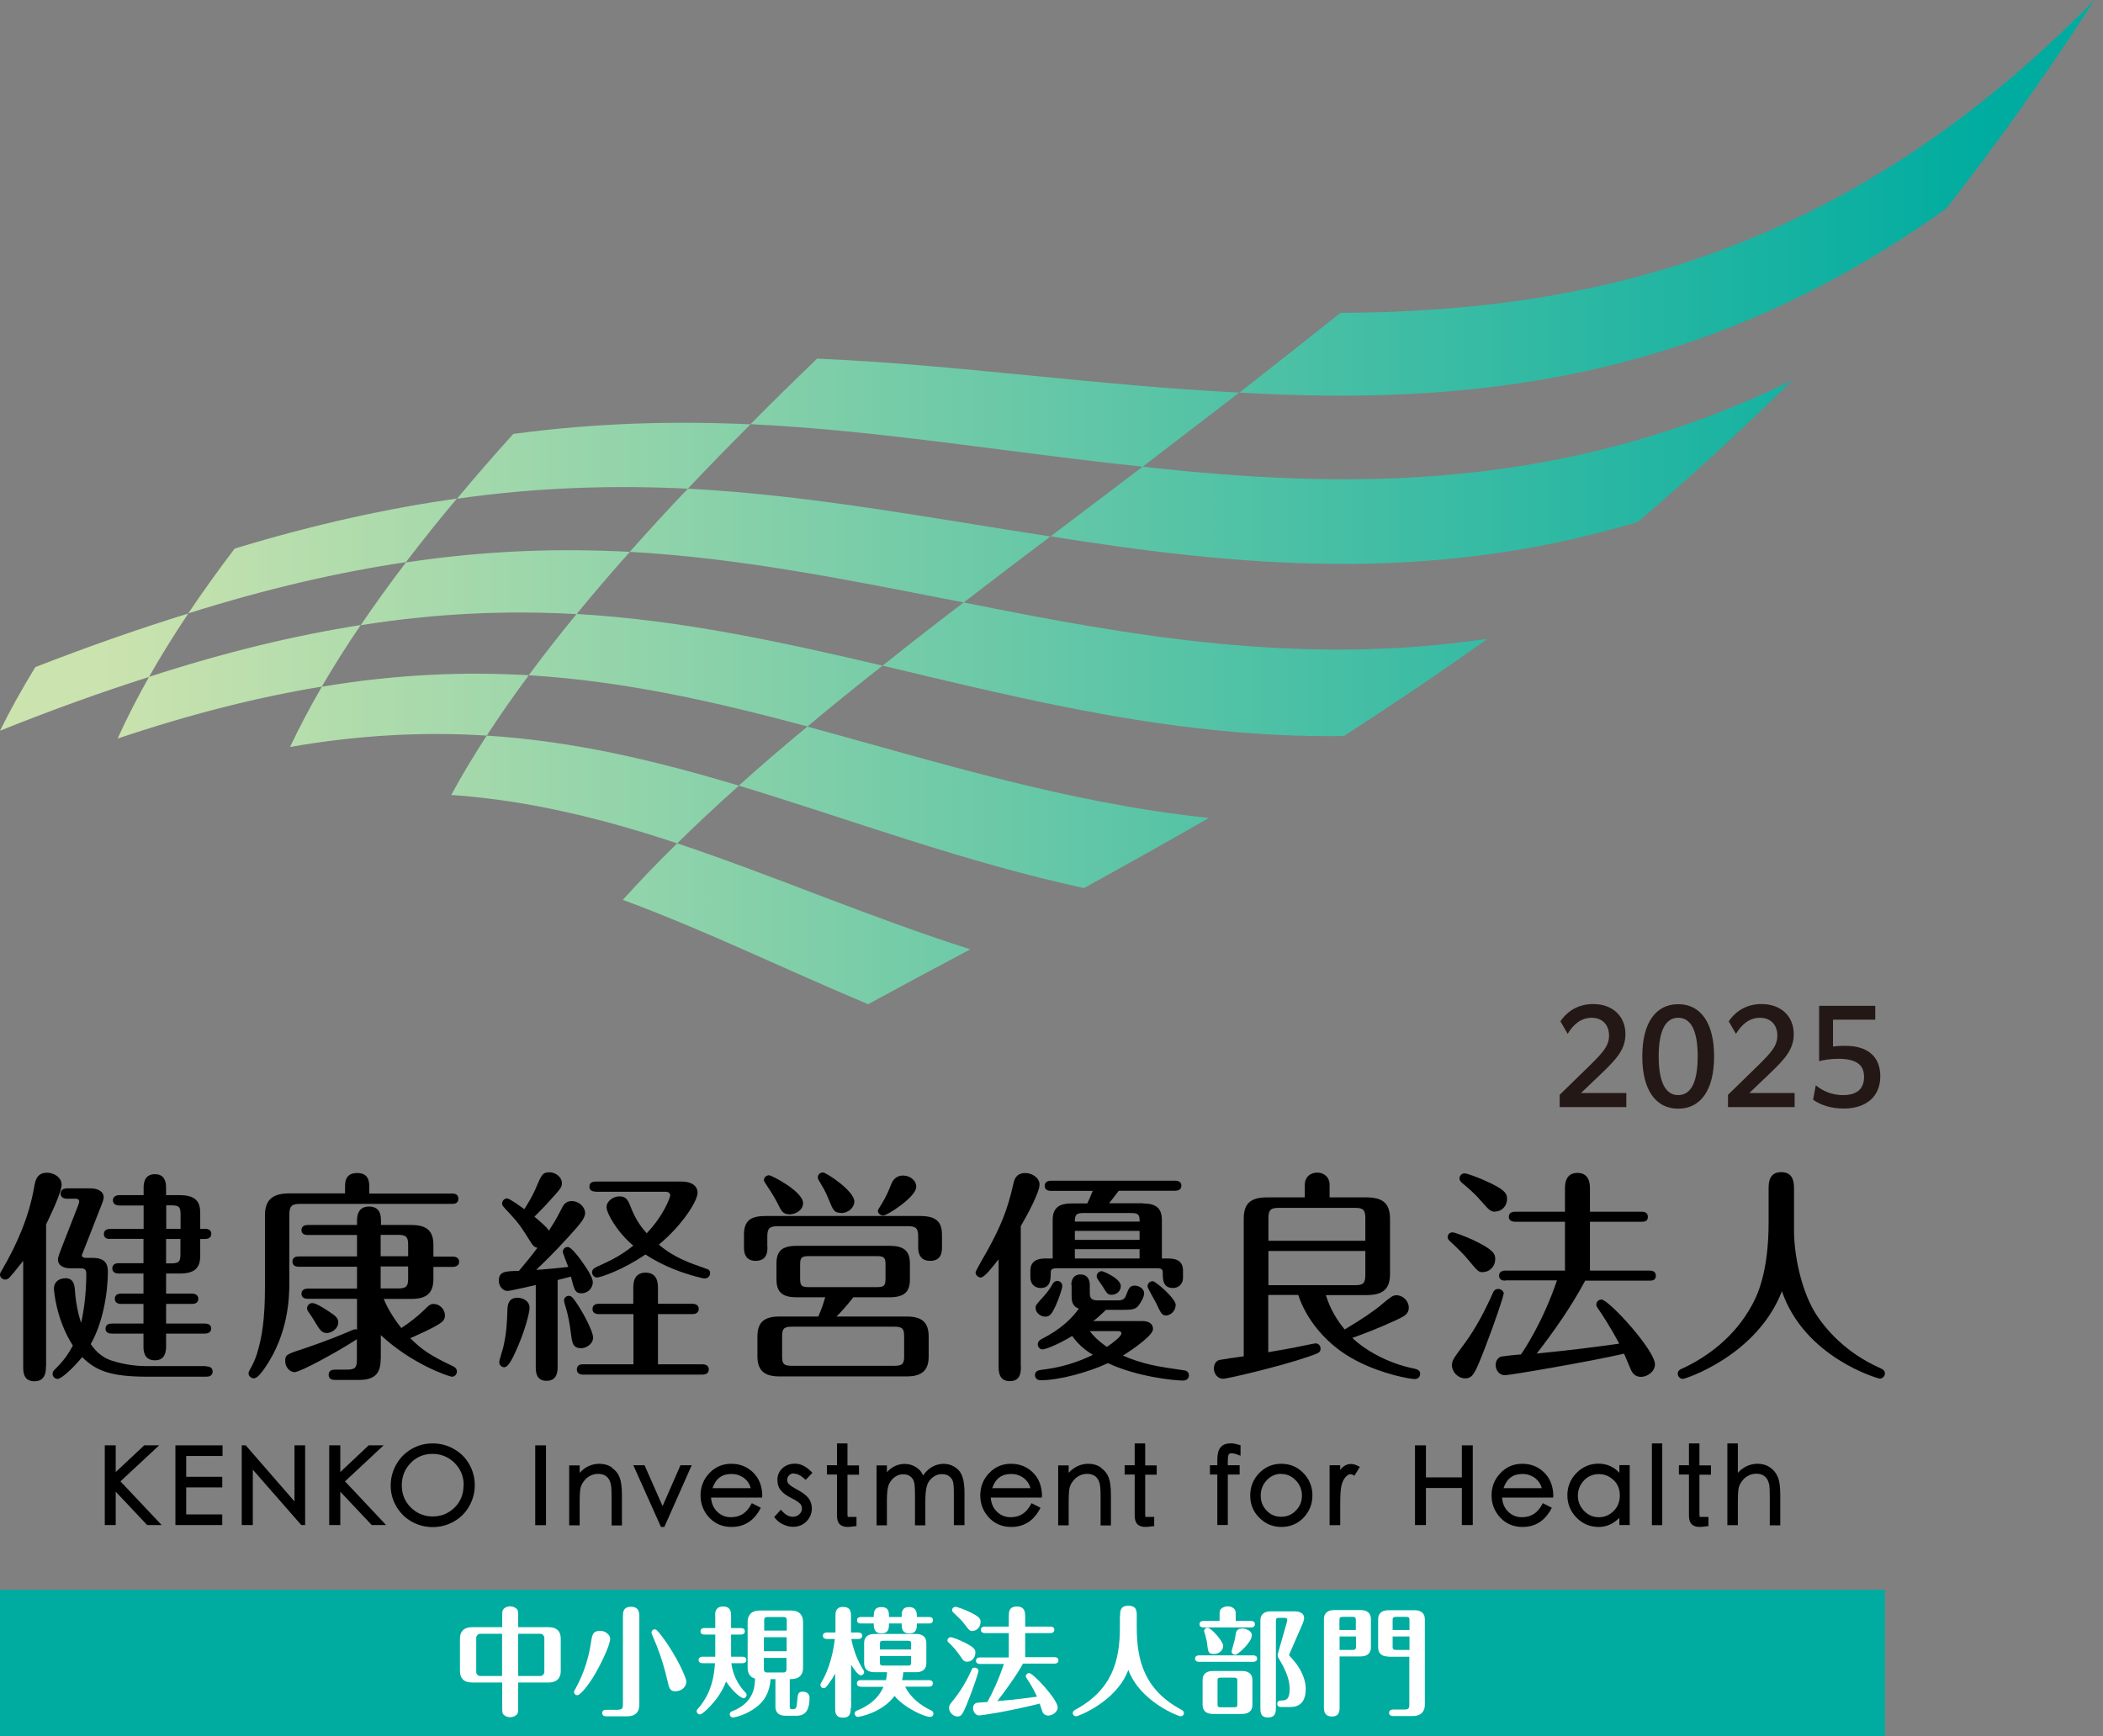 <svg width="241" height="199" viewBox="0 0 241 199" fill="none" xmlns="http://www.w3.org/2000/svg">
<rect x="0" y="0" width="241" height="199" fill="#808080" stroke="none"/>
<path d="M222.982 23.936C195.041 43.948 167.947 46.485 142.039 44.997C145.798 42.053 149.659 39.008 153.622 35.862C181.935 35.71 211.281 29.349 240.017 0C234.395 8.729 228.705 16.662 222.999 23.936H222.982ZM142.039 44.997C125.359 44.168 109.662 41.783 93.643 41.106C91.018 43.626 88.461 46.13 86.006 48.617C101.026 49.344 115.589 51.881 130.948 53.488C134.537 50.731 138.229 47.906 142.039 44.98V44.997ZM86.006 48.633C77.336 48.245 68.395 48.447 58.827 49.733C56.575 52.22 54.425 54.69 52.376 57.159C61.757 55.823 70.444 55.603 78.826 56.009C81.129 53.573 83.516 51.12 86.006 48.633ZM205.354 43.609C179.107 56.381 154.451 56.11 130.948 53.488C127.324 56.229 123.802 58.885 120.398 61.473C141.565 64.839 163.68 67.072 187.709 59.815C193.483 54.892 199.359 49.513 205.371 43.609H205.354ZM52.376 57.142C44.535 58.242 36.119 60.069 26.891 62.877C24.994 65.38 23.216 67.85 21.573 70.303C30.633 67.444 38.863 65.567 46.517 64.433C48.362 62.014 50.31 59.578 52.376 57.125V57.142ZM21.573 70.32C16.087 72.011 10.262 74.041 4.047 76.46C2.54 78.93 1.185 81.349 0 83.751C6.045 81.332 11.718 79.285 17.069 77.594C18.424 75.209 19.931 72.773 21.573 70.32ZM120.398 61.49C106.343 59.341 92.881 56.736 78.826 56.009C76.506 58.445 74.288 60.864 72.171 63.249C85.227 63.976 97.639 66.564 110.441 69.051C113.641 66.581 116.96 64.061 120.398 61.473V61.49ZM72.171 63.249C64.094 62.826 55.661 63.08 46.517 64.467C44.671 66.886 42.944 69.288 41.335 71.656C50.191 70.252 58.336 69.948 66.075 70.388C68.005 68.019 70.037 65.651 72.171 63.266V63.249ZM170.471 73.213C148.965 76.41 129.339 72.84 110.441 69.051C107.207 71.504 104.108 73.923 101.144 76.291C117.892 80.266 135.113 84.631 154.011 84.36C159.311 80.943 164.798 77.255 170.471 73.213ZM41.335 71.639C33.918 72.806 25.908 74.701 17.086 77.577C15.731 79.962 14.529 82.33 13.479 84.648C21.997 81.789 29.735 79.861 36.881 78.693C38.236 76.359 39.726 74.008 41.335 71.639ZM101.144 76.291C89.545 73.585 78.149 71.064 66.075 70.371C64.144 72.722 62.316 75.073 60.588 77.391C71.697 78.067 82.077 80.469 92.542 83.261C95.285 80.96 98.147 78.642 101.144 76.291ZM60.588 77.391C53.205 76.968 45.416 77.272 36.881 78.71C35.527 81.045 34.307 83.345 33.241 85.612C41.386 84.191 48.803 83.87 55.779 84.309C57.269 82.026 58.861 79.725 60.588 77.408V77.391ZM138.534 93.749C122.193 92.023 107.241 87.27 92.525 83.278C89.765 85.561 87.14 87.811 84.668 90.044C97.47 93.918 110.322 98.773 124.225 101.784C128.763 99.28 133.538 96.624 138.534 93.749ZM111.186 108.804C99.519 105.082 88.597 100.329 77.607 96.658C75.371 98.84 73.306 100.989 71.375 103.137C80.706 106.571 89.85 111.054 99.485 115.097C103.143 113.1 107.054 111.003 111.203 108.804H111.186ZM84.668 90.044C75.304 87.236 65.906 84.952 55.779 84.309C54.289 86.593 52.934 88.86 51.715 91.11C60.842 91.752 69.292 93.901 77.607 96.658C79.825 94.476 82.179 92.277 84.685 90.044H84.668Z" fill="url(#paint0_linear_2400_11125)"/>
<path d="M5.266 156.587C5.266 157.095 5.266 158.312 3.946 158.312C2.625 158.312 2.659 157.128 2.659 156.587V144.509C1.812 145.592 1.236 146.268 1.084 146.421C0.931 146.573 0.796 146.657 0.593 146.657C0.288 146.657 0 146.404 0 146.099C0 145.913 0.051 145.862 0.288 145.456C1.998 142.513 3.336 139.383 3.912 136.068C4.047 135.324 4.2 134.41 5.402 134.41C6.147 134.41 7.061 134.918 7.061 135.78C7.061 136.711 5.537 139.806 5.283 140.331V156.621L5.266 156.587ZM23.639 156.604C23.893 156.604 24.367 156.672 24.367 157.196C24.367 157.737 23.876 157.788 23.639 157.788H16.917C12.751 157.788 11.024 157.145 9.415 155.538C8.382 156.824 7.011 158.042 6.621 158.042C6.265 158.042 6.028 157.754 6.028 157.484C6.028 157.23 6.079 157.145 6.435 156.807C7.552 155.724 8.111 154.659 8.348 154.219C6.367 151.123 6.181 147.774 6.181 147.689C6.181 146.911 6.773 146.505 7.519 146.505C8.365 146.505 8.518 147.182 8.568 147.689C8.653 148.789 8.772 150.007 9.297 151.631C9.703 149.804 9.889 147.858 9.889 145.981C9.889 145.422 9.584 145.372 9.28 145.372H8.162C6.638 145.372 6.638 144.492 6.638 144.34C6.638 144.137 6.841 143.562 7.044 143.054L8.958 138.149C8.958 138.149 9.076 137.81 9.076 137.726C9.076 137.387 8.738 137.387 8.619 137.387H7.671C7.434 137.387 6.943 137.32 6.943 136.795C6.943 136.271 7.468 136.203 7.671 136.203H10.363C11.21 136.203 11.887 136.558 11.887 137.235C11.887 137.489 11.701 137.912 11.549 138.318L9.567 143.376C9.5 143.612 9.381 143.765 9.381 143.866C9.381 144.171 9.771 144.171 9.872 144.171H10.6C12.124 144.171 12.361 144.949 12.361 145.744C12.361 148.383 11.718 151.749 10.397 154.05C11.024 154.98 11.82 155.623 12.751 155.927C14.258 156.435 15.799 156.57 16.578 156.57H23.622L23.639 156.604ZM12.633 142.005C12.379 142.005 11.904 141.955 11.904 141.447C11.904 140.906 12.395 140.855 12.633 140.855H16.459V138.166H13.665C13.428 138.166 12.937 138.081 12.937 137.573C12.937 137.066 13.428 136.981 13.665 136.981H16.459V136.136C16.459 135.797 16.459 134.579 17.746 134.579C18.83 134.579 19.033 135.374 19.033 136.136V136.981H20.591C22.505 136.981 22.945 137.81 22.945 139.011V140.838H23.487C23.724 140.838 24.215 140.889 24.215 141.413C24.215 141.938 23.724 142.005 23.487 142.005H22.945V143.934C22.945 145.321 22.319 145.964 20.591 145.964H19.033V148.264H21.997C22.234 148.264 22.725 148.349 22.725 148.856C22.725 149.398 22.234 149.448 21.997 149.448H19.033V151.698H23.47C23.707 151.698 24.198 151.749 24.198 152.257C24.198 152.798 23.69 152.849 23.47 152.849H19.033V154.337C19.033 154.98 18.881 155.91 17.763 155.91C16.493 155.91 16.442 154.828 16.442 154.337V152.849H12.819C12.565 152.849 12.091 152.798 12.091 152.29C12.091 151.749 12.582 151.698 12.819 151.698H16.442V149.448H13.886C13.649 149.448 13.157 149.381 13.157 148.856C13.157 148.315 13.665 148.264 13.886 148.264H16.442V145.964H13.598C13.361 145.964 12.87 145.896 12.87 145.372C12.87 144.83 13.377 144.78 13.598 144.78H16.442V141.989H12.616L12.633 142.005ZM20.693 140.838V139.231C20.693 138.385 20.574 138.149 19.643 138.149H19.05V140.838H20.71H20.693ZM19.033 142.005V144.797H19.626C20.557 144.797 20.676 144.56 20.676 143.714V142.005H19.016H19.033Z" fill="black"/>
<path d="M39.542 136.797V136.103C39.542 135.511 39.542 134.445 40.931 134.445C42.319 134.445 42.319 135.528 42.319 136.103V136.797H51.802C52.005 136.797 52.53 136.814 52.53 137.389C52.53 137.964 52.039 137.981 51.802 137.981H34.445C33.412 137.981 33.158 138.218 33.158 139.266V147.014C33.158 148.722 33.056 152.867 30.347 156.791C30.008 157.265 29.517 157.975 29.077 157.975C28.772 157.975 28.484 157.722 28.484 157.4C28.484 157.282 28.535 157.147 28.62 157.011C29.009 156.318 29.212 155.895 29.466 155.1C30.025 153.273 30.364 151.158 30.364 147.555V139.3C30.364 137.592 31.16 136.78 33.124 136.78H39.525L39.542 136.797ZM43.623 155.759C43.623 157.282 43.081 158.162 41.117 158.162H38.458C38.255 158.162 37.662 158.162 37.662 157.57C37.662 156.977 38.221 156.977 38.458 156.977H39.779C40.71 156.977 40.897 156.724 40.897 155.861V153.493C38.526 155.032 34.394 157.265 33.768 157.265C33.141 157.265 32.684 156.622 32.684 155.996C32.684 155.32 32.819 155.218 34.496 154.677C35.766 154.254 37.747 153.56 39.796 152.698C39.982 152.613 40.575 152.342 40.71 152.342C40.778 152.342 40.846 152.376 40.914 152.393V148.858H35.275C35.038 148.858 34.547 148.807 34.547 148.283C34.547 147.758 35.055 147.691 35.275 147.691H40.914V145.187H34.242C33.988 145.187 33.514 145.119 33.514 144.595C33.514 144.054 34.005 144.003 34.242 144.003H40.914V141.55H35.275C35.038 141.55 34.547 141.499 34.547 140.992C34.547 140.45 35.038 140.4 35.275 140.4H40.914V139.943C40.914 139.571 40.914 138.285 42.285 138.285C43.657 138.285 43.657 139.452 43.657 139.943V140.4H47.111C48.94 140.4 49.668 141.093 49.668 142.7V144.02H51.887C52.141 144.02 52.615 144.104 52.615 144.612C52.615 145.119 52.124 145.204 51.887 145.204H49.668V146.574C49.668 148.35 48.737 148.875 47.111 148.875H43.979C44.419 150.042 45.367 151.446 45.994 152.207C47.027 151.53 47.823 150.888 48.517 150.228C49.211 149.534 49.347 149.45 49.702 149.45C50.346 149.45 50.989 150.025 50.989 150.769C50.989 151.158 50.803 151.412 50.515 151.615C49.736 152.19 47.552 153.138 47.01 153.374C48.449 154.795 49.431 155.404 51.87 156.571C52.056 156.656 52.361 156.808 52.361 157.197C52.361 157.553 52.073 157.789 51.802 157.789C51.463 157.789 47.145 156.318 43.64 153.019V155.81L43.623 155.759ZM37.324 150.076C38.458 150.803 38.763 151.023 38.763 151.564C38.763 152.292 37.984 152.782 37.476 152.782C36.833 152.782 36.629 152.41 35.884 151.158C35.8 151.006 35.393 150.431 35.258 150.228C35.207 150.126 35.19 150.025 35.19 149.94C35.19 149.653 35.444 149.348 35.783 149.348C36.138 149.348 36.917 149.805 37.324 150.076ZM43.623 143.986H46.773V142.666C46.773 141.821 46.586 141.533 45.655 141.533H43.623V143.986ZM43.623 147.674H45.655C46.586 147.674 46.773 147.386 46.773 146.557V145.153H43.623V147.657V147.674Z" fill="black"/>
<path d="M61.398 147.283C60.957 147.385 58.451 147.96 58.163 147.96C57.655 147.96 57.164 147.452 57.164 146.793C57.164 145.71 57.909 145.693 59.467 145.659C60.06 144.966 60.991 143.832 61.584 143.02C61.279 142.953 61.11 142.834 60.805 142.344C59.755 140.669 59.535 140.314 58.485 139.164C57.638 138.267 57.537 138.165 57.537 137.946C57.537 137.607 57.825 137.354 58.112 137.354C58.4 137.354 59.704 138.318 60.094 138.588C60.991 137.167 61.364 136.322 61.465 136.034C62.058 134.647 62.193 134.359 62.955 134.359C63.717 134.359 64.395 134.951 64.395 135.594C64.395 136.102 64.208 136.288 62.684 137.962C62.227 138.47 61.499 139.18 61.245 139.451C61.889 139.992 62.667 140.635 62.905 141.058C63.345 140.365 63.785 139.671 64.276 138.69C64.513 138.199 64.767 137.658 65.512 137.658C66.342 137.658 67.053 138.335 67.053 139.028C67.053 139.671 66.376 140.398 65.14 141.769C63.379 143.697 62.346 144.678 61.448 145.541C62.43 145.49 64.361 145.304 65.123 145.203C65.021 144.915 64.496 143.646 64.496 143.477C64.496 143.173 64.733 142.919 65.072 142.919C65.411 142.919 66.105 143.815 66.41 144.204C66.511 144.357 67.934 146.184 67.934 146.945C67.934 147.706 67.29 148.231 66.647 148.231C65.902 148.231 65.8 147.825 65.428 146.319C65.225 146.37 64.141 146.657 63.904 146.708V156.638C63.904 157.094 63.904 158.262 62.634 158.262C61.364 158.262 61.398 157.078 61.398 156.655V147.266V147.283ZM57.215 156.113C57.215 155.86 57.604 154.726 57.655 154.489C58.045 152.866 58.095 151.648 58.146 150.227C58.163 149.668 58.197 148.738 59.315 148.738C59.738 148.738 60.686 148.992 60.686 149.905C60.686 150.447 60.144 152.663 59.027 155.048C58.739 155.674 58.248 156.705 57.791 156.705C57.435 156.705 57.215 156.401 57.215 156.147V156.113ZM65.428 152.849C65.292 151.732 65.123 150.836 64.869 149.956C64.835 149.888 64.632 149.212 64.632 149.059C64.632 148.772 64.869 148.518 65.207 148.518C65.563 148.518 65.817 148.958 66.376 149.804C66.884 150.599 67.968 152.612 67.968 153.288C67.968 154.083 67.138 154.523 66.596 154.523C65.614 154.523 65.563 153.847 65.428 152.849ZM72.574 150.616H68.628C68.391 150.616 67.9 150.565 67.9 150.024C67.9 149.482 68.408 149.432 68.628 149.432H72.574V147.622C72.574 147.182 72.574 145.862 73.979 145.862C75.385 145.862 75.402 147.148 75.402 147.622V149.432H79.347C79.601 149.432 80.075 149.516 80.075 150.024C80.075 150.531 79.601 150.616 79.347 150.616H75.402V156.367H80.499C80.753 156.367 81.227 156.452 81.227 156.959C81.227 157.467 80.769 157.551 80.499 157.551H66.833C66.596 157.551 66.105 157.5 66.105 156.959C66.105 156.384 66.613 156.367 66.833 156.367H72.591V150.616H72.574ZM68.272 136.575C68.035 136.575 67.544 136.525 67.544 136.017C67.544 135.459 68.035 135.425 68.272 135.425H78.162C79.195 135.425 79.94 135.882 79.94 136.711C79.94 137.641 78.179 140.449 75.503 142.648C77.281 144.171 79.076 144.763 80.871 145.389C81.261 145.507 81.379 145.625 81.379 145.93C81.379 146.268 81.091 146.522 80.803 146.522C80.668 146.522 80.549 146.522 80.261 146.437C77.078 145.659 75.097 144.509 73.962 143.782C71.405 145.541 68.814 146.42 68.408 146.42C68.103 146.42 67.849 146.133 67.849 145.828C67.849 145.473 68.137 145.321 68.306 145.236C70.118 144.407 71.05 143.968 72.574 142.767C70.694 141.193 69.509 139.045 69.509 138.352C69.509 137.658 70.288 137.117 70.999 137.117C71.795 137.117 71.998 137.624 72.286 138.352C72.895 139.959 73.708 140.906 74.115 141.346C76.13 139.231 76.807 137.184 76.807 137.015C76.807 136.761 76.604 136.592 76.299 136.592H68.256L68.272 136.575Z" fill="black"/>
<path d="M87.95 142.888C87.95 143.378 87.95 144.512 86.596 144.512C85.241 144.512 85.258 143.294 85.258 142.888V141.534C85.258 139.877 86.037 139.369 87.764 139.369H105.409C107.272 139.369 107.949 140.012 107.949 141.534V142.888C107.949 143.395 107.949 144.512 106.594 144.512C105.239 144.512 105.223 143.327 105.223 142.888V141.754C105.223 140.807 105.019 140.536 104.003 140.536H89.153C88.17 140.536 87.933 140.79 87.933 141.754V142.888H87.95ZM97.789 148.69C96.959 149.739 96.4 150.365 95.858 150.889H103.868C105.477 150.889 106.425 151.396 106.425 153.19V155.456C106.425 157.046 105.68 157.757 103.868 157.757H89.356C87.747 157.757 86.799 157.216 86.799 155.456V153.19C86.799 151.566 87.544 150.889 89.356 150.889H93.775C94.165 150.06 94.47 149.028 94.571 148.69H91.337C89.711 148.69 88.983 148.149 88.983 146.643V144.816C88.983 143.446 89.542 142.786 91.337 142.786H101.92C103.495 142.786 104.274 143.294 104.274 144.816V146.643C104.274 147.962 103.732 148.69 101.92 148.69H97.789ZM90.49 139.183C89.711 139.183 89.508 138.743 89.153 137.999C88.915 137.542 88.526 136.832 87.882 135.884C87.629 135.495 87.544 135.377 87.544 135.259C87.544 134.92 87.849 134.7 88.136 134.7C88.424 134.7 92.031 136.561 92.031 137.897C92.031 138.692 91.185 139.183 90.49 139.183ZM103.614 153.173C103.614 152.344 103.461 152.056 102.513 152.056H90.727C89.779 152.056 89.627 152.344 89.627 153.173V155.439C89.627 156.268 89.779 156.539 90.727 156.539H102.513C103.461 156.539 103.614 156.251 103.614 155.439V153.173ZM101.48 144.951C101.48 144.156 101.328 143.97 100.498 143.97H92.675C91.845 143.97 91.693 144.156 91.693 144.951V146.525C91.693 147.353 91.845 147.523 92.675 147.523H100.498C101.328 147.523 101.48 147.337 101.48 146.525V144.951ZM96.383 139.014C95.587 139.014 95.469 138.709 94.944 137.407C94.588 136.51 94.216 135.935 93.86 135.326C93.725 135.123 93.725 135.022 93.725 134.937C93.725 134.599 94.013 134.379 94.317 134.379C94.673 134.379 97.907 136.493 97.907 137.711C97.907 138.354 97.281 139.031 96.383 139.031V139.014ZM105.002 136.02C105.002 137.187 101.666 139.318 101.226 139.318C100.921 139.318 100.6 139.082 100.6 138.777C100.6 138.676 100.752 138.439 101.04 137.982C101.582 137.102 101.87 136.409 102.124 135.732C102.462 134.886 103.072 134.734 103.478 134.734C104.274 134.734 105.002 135.275 105.002 136.02Z" fill="black"/>
<path d="M116.995 156.588C116.995 157.197 116.995 158.297 115.725 158.297C114.455 158.297 114.439 157.164 114.439 156.588V144.324C113.71 145.255 112.813 146.422 112.39 146.422C112.085 146.422 111.797 146.134 111.797 145.847C111.797 145.644 112.982 143.648 113.185 143.275C114.709 140.484 115.455 138.674 116.132 135.68C116.233 135.223 116.42 134.445 117.504 134.445C118.249 134.445 119.129 134.97 119.129 135.765C119.129 136.678 117.656 139.385 116.979 140.535V156.588H116.995ZM130.949 137.93C132.27 137.93 133.15 138.319 133.15 139.808V144.24H133.794C134.471 144.24 135.572 144.307 135.572 145.627V146.405C135.572 147.301 134.928 147.623 134.437 147.623C133.252 147.623 133.252 146.625 133.252 145.897C133.252 145.458 133.133 145.356 132.456 145.356H121.246C120.907 145.356 120.416 145.356 120.416 145.762C120.416 146.608 120.416 147.623 119.248 147.623C118.604 147.623 118.079 147.183 118.079 146.405V145.627C118.079 144.257 119.349 144.24 119.857 144.24H120.636V139.808C120.636 138.285 121.551 137.93 122.838 137.93H124.599C124.836 137.473 125.107 136.763 125.225 136.492H120.45C120.213 136.492 119.722 136.441 119.722 135.917C119.722 135.393 120.213 135.325 120.45 135.325H134.657C134.911 135.325 135.385 135.393 135.385 135.883C135.385 136.424 134.877 136.475 134.657 136.475H128.206C127.46 137.473 127.359 137.575 127.088 137.913H130.966L130.949 137.93ZM122.77 147.285C122.77 146.608 123.075 146.067 123.82 146.067C124.565 146.067 124.887 146.608 124.887 147.285V148.063C124.887 148.807 125.022 149.044 125.869 149.044H128.07C128.663 149.044 128.9 148.892 129.069 148.401C129.357 147.623 129.493 147.352 130.051 147.352C130.509 147.352 131.118 147.691 131.118 148.232C131.118 148.587 130.813 149.213 130.441 149.67C130.136 150.059 129.696 150.126 128.764 150.126H126.749C125.92 150.905 125.716 151.091 125.276 151.412H130.915C131.643 151.412 132.134 151.717 132.134 152.326C132.134 153.07 129.763 154.694 128.68 155.37C131 156.368 132.71 156.639 135.606 157.045C135.792 157.062 136.249 157.13 136.249 157.637C136.249 157.975 135.995 158.229 135.572 158.229C134.522 158.229 130.271 157.789 126.969 156.233C124.802 157.248 121.449 158.195 119.248 158.195C118.74 158.195 118.604 157.806 118.604 157.603C118.604 157.248 118.858 157.062 119.282 157.011C121.432 156.758 123.329 156.216 125.242 155.286C124.616 154.897 123.701 154.288 122.871 153.121C120.907 154.305 119.671 154.66 119.485 154.66C119.18 154.66 118.926 154.406 118.926 154.068C118.926 153.78 119.163 153.577 119.265 153.527C121.686 152.309 122.905 151.006 123.633 149.991C122.804 149.687 122.804 148.993 122.804 148.435V147.268L122.77 147.285ZM121.737 147.403C121.737 147.64 121.398 148.722 120.992 149.619C120.585 150.499 120.348 150.905 119.806 150.905C119.265 150.905 118.672 150.499 118.672 149.873C118.672 149.619 118.824 149.433 119.552 148.638C120.044 148.097 120.331 147.691 120.653 147.115C120.755 146.963 120.941 146.811 121.144 146.811C121.568 146.811 121.737 147.149 121.737 147.403ZM130.593 140.011C130.627 139.182 130.407 139.03 129.611 139.03H124.158C123.379 139.03 123.176 139.182 123.176 140.011H130.593ZM130.593 142.108V141.076H123.176V142.108H130.593ZM130.593 144.24V143.174H123.176V144.24H130.593ZM124.887 152.562C125.225 153.019 125.767 153.628 126.851 154.372C127.477 153.966 128.51 153.154 128.51 152.85C128.51 152.562 128.256 152.562 128.121 152.562H124.887ZM126.275 145.694C126.411 145.694 128.443 146.523 128.443 147.403C128.443 147.995 127.935 148.401 127.393 148.401C126.936 148.401 126.834 148.215 126.36 147.437C126.275 147.301 125.92 146.794 125.818 146.642C125.733 146.54 125.682 146.405 125.682 146.253C125.682 145.914 125.987 145.694 126.275 145.694ZM134.725 149.585C134.725 150.228 134.166 150.769 133.624 150.769C133.167 150.769 133.032 150.516 132.49 149.348C132.337 149.044 131.508 147.623 131.508 147.454C131.508 147.149 131.711 146.845 132.1 146.845C132.439 146.845 134.742 148.824 134.742 149.585H134.725Z" fill="black"/>
<path d="M151.945 148.452C152.199 149.247 152.741 150.752 154.096 152.376C155.975 151.26 157.533 150.211 158.329 149.517C159.362 148.638 159.65 148.452 160.005 148.452C160.801 148.452 161.445 149.128 161.445 149.873C161.445 150.617 160.937 150.854 159.972 151.311C158.058 152.207 155.992 152.985 154.976 153.34C156.162 154.508 158.803 156.233 162.139 156.876C162.495 156.961 162.749 157.113 162.749 157.468C162.749 157.722 162.562 158.06 162.139 158.06C161.631 158.06 158.515 157.536 155.552 156.013C151.928 154.186 149.642 151.091 148.778 148.418H145.341V154.981C146.425 154.795 148.287 154.474 149.016 154.305C149.168 154.288 150.641 153.966 150.777 153.966C151.064 153.966 151.335 154.22 151.335 154.558C151.335 154.998 151.183 155.083 149.71 155.573C146.611 156.622 140.718 158.026 140.125 158.026C139.634 158.026 139.109 157.536 139.109 156.859C139.109 156.504 139.245 155.979 139.787 155.861C140.125 155.793 141.7 155.556 142.53 155.455V139.689C142.53 137.913 143.326 137.236 145.239 137.236H149.524V135.866C149.524 134.479 150.709 134.395 150.946 134.395C151.742 134.395 152.368 134.936 152.368 135.765V137.236H156.551C158.278 137.236 159.294 137.761 159.294 139.689V146.016C159.294 147.792 158.448 148.435 156.551 148.435H151.928L151.945 148.452ZM145.358 142.21H156.466V139.655C156.466 138.674 156.229 138.437 155.281 138.437H146.577C145.595 138.437 145.358 138.674 145.358 139.655V142.21ZM156.466 143.377H145.358V147.301H155.281C156.246 147.301 156.466 147.065 156.466 146.084V143.377Z" fill="black"/>
<path d="M169.963 145.814C169.471 145.814 169.37 145.746 168.286 144.427C167.778 143.784 166.914 142.955 166.136 142.228C166.017 142.126 165.898 141.974 165.898 141.788C165.898 141.534 166.085 141.247 166.457 141.247C166.745 141.247 167.93 141.72 168.76 142.093C170.928 143.125 171.351 143.615 171.351 144.258C171.351 145.239 170.623 145.797 169.963 145.797V145.814ZM172.316 148.267C172.316 148.555 171.233 151.752 170.25 154.289C168.98 157.622 168.726 157.977 167.88 157.977C167.084 157.977 166.39 157.232 166.39 156.488C166.39 155.913 166.576 155.693 167.812 154.018C169.15 152.208 170.217 150.145 171.114 148.115C171.216 147.878 171.419 147.726 171.69 147.726C171.978 147.726 172.333 147.963 172.333 148.284L172.316 148.267ZM171.334 138.879C170.792 138.879 170.555 138.591 169.725 137.644C169.099 136.899 168.252 136.155 167.507 135.546C167.406 135.445 167.253 135.292 167.253 135.072C167.253 134.717 167.558 134.48 167.829 134.48C168.1 134.48 169.454 134.954 170.725 135.563C172.333 136.341 172.706 136.747 172.706 137.373C172.706 138.303 172.028 138.862 171.334 138.862V138.879ZM172.519 146.778C172.265 146.778 171.791 146.728 171.791 146.22C171.791 145.679 172.282 145.628 172.519 145.628H179.344V140.029H173.637C173.383 140.029 172.909 139.961 172.909 139.471C172.909 138.929 173.4 138.879 173.637 138.879H179.344V136.24C179.344 135.8 179.344 134.43 180.766 134.43C182.189 134.43 182.205 135.766 182.205 136.24V138.879H188.115C188.319 138.879 188.843 138.896 188.843 139.471C188.843 140.046 188.352 140.029 188.115 140.029H182.205V145.628H189.03C189.233 145.628 189.758 145.645 189.758 146.22C189.758 146.795 189.25 146.778 189.03 146.778H181.664C180.072 149.739 178.158 152.479 176.109 155.135C179.903 154.746 182.07 154.492 185.558 154.002C184.492 151.972 183.442 150.432 183.188 150.06C182.951 149.722 182.934 149.637 182.934 149.519C182.934 149.214 183.188 148.944 183.526 148.944C184.356 148.944 189.656 154.746 189.656 156.37C189.656 157.216 188.776 157.808 188.048 157.808C187.455 157.808 187.116 157.452 186.913 157.029C186.778 156.725 186.236 155.439 186.117 155.152C181.985 156.099 172.977 157.622 172.452 157.622C171.859 157.622 171.402 157.08 171.402 156.454C171.402 155.879 171.757 155.524 172.096 155.473C172.435 155.422 173.535 155.287 174.298 155.236C174.602 154.813 176.804 151.549 178.429 146.745H172.536L172.519 146.778Z" fill="black"/>
<path d="M202.68 136.171C202.68 135.376 202.832 134.344 204.119 134.344C205.288 134.344 205.592 135.139 205.592 136.171V141.026C205.592 143.884 206.422 147.758 207.912 150.296C209.233 152.495 211.688 155.1 215.329 156.741C215.719 156.927 216.007 157.028 216.007 157.417C216.007 157.789 215.668 158.009 215.414 158.009C215.261 158.009 206.829 155.641 204.204 147.995C201.308 155.421 193.095 158.043 192.858 158.043C192.57 158.043 192.266 157.789 192.266 157.451C192.266 157.062 192.52 156.96 192.994 156.757C195.466 155.573 198.751 153.374 200.817 149.5C201.257 148.672 202.68 146.05 202.68 140.112V136.188V136.171Z" fill="black"/>
<path d="M18.239 165.656H16.529L13.261 168.718V165.656H12.008V174.791H13.261V170.968L16.817 174.74L16.868 174.791H18.527L13.803 169.784L18.239 165.656Z" fill="black"/>
<path d="M20.102 174.791H25.47V173.573H21.338V170.477H25.47V169.259H21.338V166.874H25.503V165.656H20.102V174.791Z" fill="black"/>
<path d="M33.748 172.084L28.16 165.656H27.703V174.791H28.973V168.447L34.527 174.791H34.968V165.656H33.748V172.084Z" fill="black"/>
<path d="M43.958 165.656H42.248L38.997 168.718V165.656H37.727V174.791H38.997V170.968L42.553 174.74L42.603 174.791H44.246L39.538 169.784L43.958 165.656Z" fill="black"/>
<path d="M51.987 166.059C51.242 165.637 50.429 165.434 49.566 165.434C48.702 165.434 47.889 165.653 47.161 166.076C46.433 166.499 45.84 167.091 45.417 167.836C44.994 168.58 44.773 169.392 44.773 170.272C44.773 171.151 44.994 171.929 45.417 172.657C45.84 173.384 46.433 173.976 47.178 174.399C47.923 174.822 48.736 175.025 49.599 175.025C50.463 175.025 51.276 174.805 52.021 174.382C52.766 173.959 53.359 173.367 53.765 172.64C54.188 171.896 54.409 171.084 54.409 170.221C54.409 169.358 54.188 168.546 53.765 167.802C53.342 167.058 52.749 166.482 51.987 166.059ZM53.122 170.221C53.122 171.253 52.783 172.115 52.089 172.792C51.395 173.469 50.565 173.807 49.583 173.807C48.6 173.807 47.754 173.452 47.076 172.775C46.382 172.082 46.044 171.236 46.044 170.238C46.044 169.24 46.382 168.377 47.059 167.683C47.72 166.99 48.567 166.635 49.566 166.635C50.565 166.635 51.395 166.99 52.089 167.667C52.783 168.36 53.139 169.206 53.139 170.204L53.122 170.221Z" fill="black"/>
<path d="M62.572 165.656H61.336V174.808H62.572V165.656Z" fill="black"/>
<path d="M70.12 168.192C69.697 167.905 69.223 167.77 68.698 167.77C67.834 167.77 67.072 168.108 66.429 168.801V167.956H65.227V174.824H66.429V172.252C66.429 171.39 66.463 170.797 66.531 170.527C66.598 170.256 66.734 169.986 66.937 169.732C67.123 169.478 67.377 169.275 67.648 169.14C68.207 168.852 68.833 168.886 69.223 169.055C69.409 169.14 69.579 169.258 69.697 169.427C69.832 169.596 69.917 169.799 69.985 170.053C70.053 170.307 70.087 170.814 70.087 171.559V174.84H71.272V171.322C71.272 170.476 71.187 169.816 71.018 169.36C70.849 168.903 70.544 168.514 70.12 168.226V168.192Z" fill="black"/>
<path d="M75.931 172.623L73.865 167.938H72.578L75.745 175.008H76.134L79.267 167.938H77.98L75.931 172.623Z" fill="black"/>
<path d="M87.359 171.457C87.343 170.324 86.987 169.427 86.31 168.768C85.632 168.108 84.802 167.77 83.803 167.77C82.804 167.77 81.975 168.125 81.297 168.835C80.62 169.546 80.281 170.408 80.281 171.39C80.281 172.371 80.62 173.233 81.28 173.944C81.958 174.654 82.804 175.01 83.837 175.01C85.277 175.01 86.377 174.316 87.106 172.963L87.19 172.811L86.157 172.286L86.073 172.438C85.548 173.419 84.802 173.893 83.753 173.893C83.126 173.893 82.601 173.673 82.161 173.233C81.754 172.827 81.534 172.303 81.484 171.643H87.343V171.457H87.359ZM81.653 170.561C82.025 169.461 82.737 168.937 83.82 168.937C84.379 168.937 84.87 169.106 85.294 169.427C85.666 169.715 85.903 170.087 86.039 170.561H81.653Z" fill="black"/>
<path d="M91.005 168.904C91.377 168.904 91.784 169.107 92.19 169.496L92.326 169.615L93.105 168.803L92.986 168.684C92.359 168.058 91.733 167.754 91.123 167.754C90.514 167.754 90.023 167.94 89.65 168.295C89.278 168.65 89.091 169.09 89.091 169.598C89.091 170.105 89.227 170.511 89.498 170.833C89.752 171.137 90.141 171.425 90.649 171.678C91.123 171.915 91.462 172.118 91.648 172.304C91.818 172.457 91.902 172.66 91.902 172.913C91.902 173.167 91.801 173.37 91.597 173.556C91.394 173.742 91.157 173.844 90.852 173.844C90.429 173.844 90.023 173.624 89.616 173.184L89.481 173.032L88.719 173.878L88.82 173.996C89.074 174.317 89.379 174.554 89.752 174.723C90.107 174.892 90.497 174.994 90.886 174.994C91.496 174.994 92.004 174.791 92.41 174.385C92.817 173.979 93.037 173.472 93.037 172.879C93.037 172.406 92.884 172 92.614 171.662C92.343 171.34 91.953 171.053 91.445 170.782C90.971 170.528 90.632 170.325 90.446 170.139C90.277 169.987 90.209 169.818 90.209 169.615C90.209 169.412 90.277 169.243 90.429 169.09C90.582 168.938 90.768 168.87 91.005 168.87V168.904Z" fill="black"/>
<path d="M97.119 165.434H95.917V167.937H94.766V169.003H95.917V173.722C95.917 174.145 96.019 174.484 96.222 174.687C96.425 174.907 96.747 175.008 97.153 175.008C97.356 175.008 97.644 174.974 98 174.923H98.152V173.858H97.475C97.238 173.858 97.153 173.858 97.153 173.858C97.153 173.858 97.119 173.773 97.119 173.604V169.02H98.44V167.954H97.119V165.451V165.434Z" fill="black"/>
<path d="M108.226 167.77C107.65 167.77 107.125 167.922 106.685 168.209C106.346 168.429 106.041 168.734 105.787 169.106C105.635 168.751 105.398 168.446 105.076 168.226C104.67 167.939 104.195 167.786 103.687 167.786C102.892 167.786 102.197 168.108 101.638 168.734V167.956H100.453V174.824H101.638V171.897C101.638 171.034 101.723 170.425 101.892 170.07C102.062 169.732 102.299 169.444 102.587 169.258C102.875 169.055 103.196 168.971 103.518 168.971C103.84 168.971 104.111 169.055 104.331 169.224C104.551 169.393 104.687 169.613 104.754 169.867C104.822 170.155 104.856 170.628 104.856 171.305V174.824H106.041V172.1C106.041 171.288 106.109 170.662 106.227 170.273C106.346 169.884 106.566 169.58 106.888 169.326C107.21 169.072 107.548 168.954 107.921 168.954C108.293 168.954 108.581 169.038 108.784 169.207C109.005 169.377 109.14 169.58 109.208 169.816C109.276 170.087 109.309 170.51 109.309 171.085V174.807H110.529V171.085C110.529 169.783 110.292 168.92 109.817 168.463C109.343 168.006 108.801 167.786 108.209 167.786L108.226 167.77Z" fill="black"/>
<path d="M119.414 171.457C119.397 170.324 119.042 169.427 118.364 168.768C117.687 168.108 116.857 167.77 115.858 167.77C114.859 167.77 114.029 168.125 113.352 168.835C112.675 169.546 112.336 170.408 112.336 171.39C112.336 172.371 112.675 173.233 113.335 173.944C114.012 174.654 114.859 175.01 115.892 175.01C117.331 175.01 118.432 174.316 119.16 172.963L119.245 172.811L118.212 172.286L118.127 172.438C117.602 173.419 116.857 173.893 115.807 173.893C115.181 173.893 114.656 173.673 114.216 173.233C113.809 172.827 113.589 172.303 113.538 171.643H119.397V171.457H119.414ZM113.708 170.561C114.08 169.461 114.791 168.937 115.875 168.937C116.434 168.937 116.925 169.106 117.348 169.427C117.721 169.715 117.958 170.087 118.093 170.561H113.708Z" fill="black"/>
<path d="M126.159 168.192C125.736 167.905 125.262 167.77 124.737 167.77C123.873 167.77 123.111 168.108 122.468 168.801V167.956H121.266V174.824H122.468V172.252C122.468 171.39 122.502 170.797 122.57 170.527C122.637 170.256 122.773 169.986 122.976 169.732C123.162 169.478 123.416 169.275 123.687 169.14C124.246 168.852 124.872 168.886 125.262 169.055C125.448 169.14 125.618 169.258 125.736 169.427C125.872 169.596 125.956 169.799 126.024 170.053C126.092 170.307 126.126 170.814 126.126 171.559V174.84H127.311V171.322C127.311 170.476 127.226 169.816 127.057 169.36C126.888 168.903 126.583 168.514 126.159 168.226V168.192Z" fill="black"/>
<path d="M131.237 165.434H130.034V167.937H128.883V169.003H130.034V173.722C130.034 174.145 130.136 174.484 130.339 174.687C130.542 174.907 130.864 175.008 131.27 175.008C131.474 175.008 131.762 174.974 132.117 174.923H132.27V173.858H131.592C131.355 173.858 131.27 173.858 131.27 173.858C131.27 173.858 131.237 173.773 131.237 173.604V169.02H132.557V167.954H131.237V165.451V165.434Z" fill="black"/>
<path d="M140.993 165.435C140.485 165.435 140.113 165.587 139.859 165.909C139.621 166.213 139.503 166.67 139.503 167.279V167.938H138.656V169.004H139.503V174.789H140.705V169.004H142.06V167.938H140.705V167.414C140.705 167.008 140.756 166.805 140.807 166.704C140.824 166.67 140.875 166.568 141.129 166.568C141.349 166.568 141.62 166.636 141.908 166.754L142.162 166.856V165.638L142.026 165.604C141.62 165.486 141.281 165.418 140.993 165.418V165.435Z" fill="black"/>
<path d="M146.829 167.77C145.847 167.77 144.984 168.125 144.306 168.835C143.612 169.546 143.273 170.408 143.273 171.406C143.273 172.405 143.612 173.25 144.306 173.944C145.001 174.654 145.847 175.01 146.846 175.01C147.846 175.01 148.709 174.654 149.386 173.944C150.064 173.233 150.402 172.371 150.402 171.39C150.402 170.408 150.047 169.529 149.37 168.835C148.675 168.125 147.829 167.77 146.846 167.77H146.829ZM146.829 168.937C147.473 168.937 148.015 169.174 148.489 169.664C148.963 170.155 149.2 170.747 149.2 171.406C149.2 172.066 148.98 172.658 148.506 173.132C148.049 173.606 147.49 173.842 146.813 173.842C146.135 173.842 145.593 173.606 145.153 173.132C144.696 172.658 144.476 172.083 144.476 171.406C144.476 170.73 144.713 170.138 145.17 169.647C145.644 169.157 146.186 168.92 146.829 168.92V168.937Z" fill="black"/>
<path d="M153.959 168.073C153.84 168.174 153.705 168.309 153.586 168.479V167.937H152.367V174.805H153.586V172.42C153.586 171.354 153.637 170.61 153.739 170.221C153.84 169.832 153.993 169.527 154.196 169.291C154.484 168.969 154.772 168.868 155.06 169.054L155.212 169.138L155.839 168.123L155.669 168.039C155.06 167.701 154.433 167.701 153.942 168.106L153.959 168.073Z" fill="black"/>
<path d="M167.524 169.327H163.409V165.656H162.156V174.791H163.409V170.545H167.524V174.791H168.777V165.656H167.524V169.327Z" fill="black"/>
<path d="M178.008 171.457C177.991 170.324 177.635 169.427 176.958 168.768C176.281 168.108 175.451 167.77 174.452 167.77C173.453 167.77 172.623 168.125 171.946 168.835C171.268 169.546 170.93 170.408 170.93 171.39C170.93 172.371 171.268 173.233 171.929 173.944C172.606 174.654 173.453 175.01 174.486 175.01C175.925 175.01 177.026 174.316 177.754 172.963L177.839 172.811L176.806 172.286L176.721 172.438C176.196 173.419 175.451 173.893 174.401 173.893C173.775 173.893 173.25 173.673 172.809 173.233C172.403 172.827 172.183 172.303 172.132 171.643H177.991V171.457H178.008ZM172.301 170.561C172.674 169.461 173.385 168.937 174.469 168.937C175.028 168.937 175.519 169.106 175.942 169.427C176.315 169.715 176.552 170.087 176.687 170.561H172.301Z" fill="black"/>
<path d="M185.578 168.803C184.934 168.109 184.122 167.754 183.173 167.754C182.225 167.754 181.361 168.109 180.667 168.82C179.973 169.53 179.617 170.376 179.617 171.374C179.617 172.372 179.973 173.218 180.65 173.928C181.344 174.639 182.191 175.011 183.207 175.011C184.088 175.011 184.884 174.656 185.578 173.962V174.791H186.763V167.923H185.578V168.803ZM184.934 169.649C185.408 170.122 185.629 170.697 185.629 171.408C185.629 172.118 185.392 172.71 184.917 173.184C184.443 173.658 183.884 173.894 183.224 173.894C182.564 173.894 182.005 173.658 181.531 173.167C181.057 172.676 180.819 172.084 180.819 171.425C180.819 170.765 181.057 170.173 181.514 169.682C181.988 169.192 182.547 168.955 183.224 168.955C183.901 168.955 184.46 169.192 184.934 169.665V169.649Z" fill="black"/>
<path d="M190.49 165.434H189.305V174.805H190.49V165.434Z" fill="black"/>
<path d="M194.752 165.434H193.55V167.937H192.398V169.003H193.55V173.722C193.55 174.145 193.652 174.484 193.855 174.687C194.058 174.907 194.38 175.008 194.786 175.008C194.989 175.008 195.277 174.974 195.633 174.923H195.785V173.858H195.108C194.871 173.858 194.786 173.858 194.786 173.858C194.786 173.858 194.752 173.773 194.752 173.604V169.02H196.073V167.954H194.752V165.451V165.434Z" fill="black"/>
<path d="M203.744 169.324C203.575 168.868 203.27 168.478 202.847 168.191C202.424 167.903 201.949 167.768 201.425 167.768C200.561 167.768 199.799 168.106 199.155 168.8V165.434H197.953V174.805H199.155V172.234C199.155 171.371 199.189 170.779 199.257 170.508C199.325 170.238 199.46 169.967 199.663 169.713C199.85 169.46 200.104 169.257 200.375 169.121C200.933 168.834 201.594 168.851 202.017 169.071C202.22 169.172 202.39 169.324 202.508 169.527C202.627 169.73 202.711 169.95 202.762 170.187C202.796 170.441 202.813 170.897 202.813 171.54V174.822H204.015V171.303C204.015 170.458 203.931 169.798 203.761 169.341L203.744 169.324Z" fill="black"/>
<path d="M216.005 182.215H0V198.996H216.005V182.215Z" fill="#00ACA0"/>
<path d="M59.383 195.646C59.383 196.204 59.383 196.289 59.264 196.458C59.112 196.678 58.79 196.813 58.468 196.813C58.248 196.813 57.994 196.763 57.791 196.593C57.554 196.407 57.554 196.221 57.554 195.646V192.838H54.116C53.084 192.838 52.711 192.28 52.711 191.536V187.797C52.711 187.087 53.084 186.495 54.116 186.495H57.554V185.277C57.554 184.735 57.554 184.634 57.672 184.465C57.808 184.262 58.13 184.109 58.451 184.109C58.672 184.109 58.926 184.177 59.129 184.329C59.383 184.515 59.383 184.718 59.383 185.277V186.495H62.854C63.904 186.495 64.26 187.07 64.26 187.797V191.536C64.26 192.246 63.904 192.838 62.854 192.838H59.383V195.646ZM57.537 187.256H55.014C54.76 187.256 54.574 187.526 54.574 187.696V191.654C54.574 191.874 54.794 192.094 55.014 192.094H57.537V187.256ZM59.383 192.094H61.94C62.16 192.094 62.38 191.857 62.38 191.654V187.696C62.38 187.526 62.194 187.256 61.94 187.256H59.383V192.094Z" fill="white"/>
<path d="M69.913 187.882C69.913 188.592 68.728 191.028 67.932 192.297C67.593 192.855 66.56 194.293 66.154 194.293C65.934 194.293 65.781 194.124 65.781 193.921C65.781 193.819 65.815 193.802 65.951 193.549C67.017 191.62 67.492 189.776 67.712 188.338C67.864 187.323 67.932 186.917 68.812 186.917C69.32 186.917 69.93 187.323 69.93 187.848L69.913 187.882ZM70.861 195.951C71.302 195.951 71.386 195.748 71.386 195.409V185.327C71.386 184.82 71.386 184.16 72.318 184.16C73.249 184.16 73.266 184.854 73.266 185.327V195.409C73.266 196.12 72.91 196.712 71.86 196.712H69.473C69.303 196.712 69.016 196.678 69.016 196.34C69.016 195.984 69.32 195.968 69.473 195.968H70.861V195.951ZM77.432 193.853C76.771 193.853 76.67 193.481 76.5 192.669C76.178 191.282 75.772 189.912 75.247 188.592C75.145 188.355 74.654 187.205 74.654 187.12C74.654 186.951 74.79 186.748 75.027 186.748C75.145 186.748 75.247 186.748 75.789 187.459C77.635 189.878 78.651 192.381 78.651 192.686C78.651 193.498 77.94 193.836 77.432 193.836V193.853Z" fill="white"/>
<path d="M81.953 185.144C81.953 184.856 81.953 184.129 82.867 184.129C83.781 184.129 83.781 184.839 83.781 185.144V186.599H84.899C85.052 186.599 85.356 186.632 85.356 186.971C85.356 187.309 85.035 187.343 84.899 187.343H83.781V189.88H85.085C85.221 189.88 85.526 189.914 85.526 190.253C85.526 190.591 85.221 190.625 85.085 190.625H83.815C84.052 192.485 85.034 193.585 85.407 193.957C85.475 194.042 85.559 194.126 85.559 194.262C85.559 194.465 85.407 194.634 85.187 194.634C84.984 194.634 84.069 194.025 83.206 192.722C83.053 193.111 82.63 194.245 81.377 195.564C81.123 195.835 80.463 196.495 80.209 196.495C80.005 196.495 79.836 196.325 79.836 196.122C79.836 195.97 79.938 195.886 80.005 195.818C81.631 193.957 81.851 191.876 81.936 190.625H80.513C80.344 190.625 80.056 190.574 80.056 190.253C80.056 189.931 80.361 189.88 80.513 189.88H81.97C81.97 189.085 81.97 189.068 81.97 188.612V187.343H80.733C80.564 187.343 80.276 187.309 80.276 186.971C80.276 186.632 80.581 186.599 80.733 186.599H81.97V185.144H81.953ZM88.303 192.435C88.269 193.111 88.083 194.583 86.711 195.632C85.458 196.613 84.103 196.85 84.002 196.85C83.798 196.85 83.629 196.681 83.629 196.478C83.629 196.224 83.832 196.156 83.968 196.105C86.474 195.124 86.508 193.145 86.525 192.384C85.746 192.181 85.678 191.47 85.678 191.149V185.888C85.678 185.178 86.051 184.586 87.084 184.586H90.623C91.672 184.586 92.028 185.178 92.028 185.888V191.149C92.028 192.452 90.91 192.452 90.504 192.452V195.53C90.504 195.767 90.504 195.902 90.792 195.902C91.215 195.902 91.3 195.784 91.351 195.04C91.418 194.177 91.436 193.889 91.994 193.889C92.434 193.889 92.773 194.126 92.773 194.566C92.773 195.733 92.468 196.647 91.317 196.647H89.996C89.2 196.647 88.862 196.224 88.862 195.615V192.452H88.286L88.303 192.435ZM87.558 186.886H90.165V185.702C90.165 185.465 90.064 185.33 89.793 185.33H87.947C87.659 185.33 87.575 185.465 87.575 185.702V186.886H87.558ZM90.148 187.647H87.541V189.254H90.148V187.647ZM90.148 190.016H87.541V191.318C87.541 191.555 87.642 191.69 87.913 191.69H89.759C90.047 191.69 90.132 191.555 90.132 191.318V190.016H90.148Z" fill="white"/>
<path d="M97.487 195.784C97.487 196.241 97.487 196.867 96.606 196.867C95.726 196.867 95.709 196.258 95.709 195.784V191.826C95.269 192.638 94.727 193.297 94.642 193.382C94.574 193.45 94.507 193.483 94.388 193.483C94.168 193.483 94.016 193.314 94.016 193.111C94.016 193.027 94.049 192.942 94.1 192.875C94.727 191.843 95.387 190.202 95.675 187.85H94.761C94.591 187.85 94.303 187.8 94.303 187.478C94.303 187.157 94.608 187.106 94.761 187.106H95.743V185.245C95.743 184.806 95.743 184.18 96.623 184.18C97.504 184.18 97.521 184.772 97.521 185.245V187.106H98.351C98.486 187.106 98.808 187.14 98.808 187.478C98.808 187.817 98.486 187.85 98.351 187.85H97.555C97.961 189.847 98.655 190.929 98.943 191.403C98.994 191.487 99.028 191.572 99.028 191.64C99.028 191.843 98.859 192.012 98.655 192.012C98.334 192.012 97.826 191.268 97.538 190.811V195.767L97.487 195.784ZM98.638 193.314C98.469 193.314 98.198 193.264 98.198 192.942C98.198 192.604 98.486 192.57 98.638 192.57H101.534C101.602 192.232 101.636 191.961 101.653 191.657H100.196C99.502 191.657 99.028 191.352 99.028 190.625V188.307C99.028 187.664 99.417 187.275 100.196 187.275H104.989C105.666 187.275 106.157 187.58 106.157 188.307V190.625C106.157 191.268 105.768 191.657 104.989 191.657H103.515C103.482 192.147 103.414 192.418 103.38 192.57H106.462C106.631 192.57 106.902 192.604 106.902 192.942C106.902 193.281 106.597 193.314 106.462 193.314H103.736C104.294 194.532 105.547 195.513 106.75 196.055C106.919 196.139 106.97 196.292 106.97 196.41C106.97 196.63 106.8 196.782 106.597 196.782C105.92 196.782 103.6 195.716 102.516 194.38C101.026 196.359 98.418 196.782 98.3 196.782C98.13 196.782 97.944 196.613 97.944 196.41C97.944 196.156 98.114 196.089 98.283 196.021C98.859 195.784 100.484 195.091 101.246 193.331H98.605L98.638 193.314ZM103.329 185.33C103.329 184.822 103.329 184.197 104.176 184.197C105.022 184.197 105.073 184.806 105.073 185.33H106.462C106.631 185.33 106.919 185.364 106.919 185.702C106.919 186.04 106.614 186.074 106.462 186.074H105.073C105.073 186.582 105.073 187.208 104.21 187.208C103.346 187.208 103.329 186.599 103.329 186.074H101.873C101.873 186.582 101.873 187.208 101.026 187.208C100.179 187.208 100.129 186.599 100.129 186.074H98.672C98.503 186.074 98.215 186.04 98.215 185.702C98.215 185.364 98.52 185.33 98.672 185.33H100.129C100.129 184.822 100.129 184.197 101.009 184.197C101.89 184.197 101.873 184.806 101.873 185.33H103.329ZM104.413 189.052V188.392C104.413 188.138 104.345 188.053 104.074 188.053H101.179C100.891 188.053 100.84 188.155 100.84 188.392V189.052H104.413ZM100.84 189.796V190.557C100.84 190.794 100.891 190.895 101.179 190.895H104.074C104.345 190.895 104.413 190.811 104.413 190.557V189.796H100.84Z" fill="white"/>
<path d="M110.847 190.455C110.475 190.455 110.373 190.303 110.034 189.796C109.493 189.001 108.985 188.51 108.714 188.256C108.646 188.206 108.578 188.138 108.578 188.003C108.578 187.8 108.764 187.647 108.934 187.647C109.069 187.647 109.747 187.85 110.542 188.256C111.694 188.832 111.779 189.102 111.779 189.373C111.779 190.168 111.203 190.455 110.864 190.455H110.847ZM112.134 191.538C112.134 191.64 111.575 193.433 110.763 195.412C110.288 196.545 110.136 196.731 109.73 196.731C109.255 196.731 108.764 196.275 108.764 195.767C108.764 195.463 108.798 195.412 109.272 194.837C110.492 193.314 111.135 191.843 111.355 191.369C111.389 191.267 111.457 191.132 111.694 191.132C111.846 191.132 112.134 191.251 112.134 191.504V191.538ZM111.474 186.937C111.118 186.937 111.067 186.852 110.525 186.142C110.204 185.719 109.95 185.482 109.205 184.772C109.171 184.738 109.103 184.67 109.103 184.535C109.103 184.349 109.272 184.163 109.493 184.163C109.611 184.163 110.356 184.383 111.118 184.755C112.236 185.296 112.371 185.533 112.371 185.871C112.371 186.616 111.829 186.92 111.457 186.92L111.474 186.937ZM115.606 189.931V187.174H112.862C112.727 187.174 112.405 187.14 112.405 186.802C112.405 186.463 112.71 186.429 112.862 186.429H115.606V185.313C115.606 184.772 115.606 184.129 116.537 184.129C117.468 184.129 117.485 184.839 117.485 185.313V186.429H120.381C120.516 186.429 120.821 186.463 120.821 186.802C120.821 187.14 120.516 187.174 120.381 187.174H117.485V189.931H120.838C120.974 189.931 121.295 189.965 121.295 190.303C121.295 190.642 120.99 190.675 120.838 190.675H117.231C116.503 192.029 114.945 194.143 114.285 194.972C116.351 194.803 117.655 194.617 118.84 194.465C118.654 194.042 118.315 193.348 117.722 192.452C117.587 192.232 117.553 192.215 117.553 192.13C117.553 191.944 117.722 191.758 117.925 191.758C118.417 191.758 121.211 194.803 121.211 195.683C121.211 196.258 120.55 196.63 120.127 196.63C120.025 196.63 119.67 196.596 119.483 196.241C119.433 196.105 119.195 195.412 119.145 195.26C115.199 196.241 112.388 196.613 112.219 196.613C111.795 196.613 111.508 196.173 111.508 195.784C111.508 195.615 111.558 195.378 111.762 195.243C111.914 195.141 112.033 195.141 113.15 195.074C113.658 194.177 114.386 192.671 115.047 190.709H112.304C112.151 190.709 111.846 190.675 111.846 190.337C111.846 190.016 112.151 189.965 112.304 189.965H115.572L115.606 189.931Z" fill="white"/>
<path d="M128.356 185.261C128.356 184.703 128.356 184.043 129.288 184.043C130.27 184.043 130.27 184.635 130.27 185.261V186.513C130.27 190.285 131.133 193.685 135.401 195.969C135.502 196.019 135.672 196.121 135.672 196.341C135.672 196.578 135.485 196.713 135.299 196.713C135.028 196.713 130.625 195.005 129.305 191.385C127.984 195.005 123.581 196.713 123.31 196.713C123.141 196.713 122.938 196.561 122.938 196.341C122.938 196.121 123.107 196.036 123.208 195.969C127.476 193.685 128.339 190.285 128.339 186.513V185.261H128.356Z" fill="white"/>
<path d="M143.608 189.726C143.777 189.726 144.065 189.776 144.065 190.098C144.065 190.419 143.76 190.47 143.608 190.47H137.41C137.241 190.47 136.953 190.419 136.953 190.098C136.953 189.776 137.258 189.726 137.41 189.726H143.608ZM139.764 185.784V185.057C139.764 184.752 139.764 184.549 139.95 184.38C140.154 184.194 140.458 184.109 140.695 184.109C141.068 184.109 141.407 184.279 141.542 184.549C141.61 184.685 141.61 184.837 141.61 185.057V185.784H143.354C143.506 185.784 143.811 185.818 143.811 186.156C143.811 186.495 143.506 186.528 143.354 186.528H137.918C137.766 186.528 137.461 186.495 137.461 186.156C137.461 185.818 137.766 185.784 137.918 185.784H139.764ZM143.523 195.409C143.523 196.204 142.948 196.441 142.338 196.441H139.002C138.308 196.441 137.817 196.137 137.817 195.409V192.55C137.817 191.755 138.376 191.519 139.002 191.519H142.338C143.032 191.519 143.523 191.823 143.523 192.55V195.409ZM139.104 189.573C138.46 189.573 138.443 189.32 138.325 188.305C138.325 188.169 138.206 187.729 138.105 187.34C138.071 187.205 137.986 187.036 137.986 186.934C137.986 186.748 138.155 186.562 138.376 186.562C138.816 186.562 140.171 188.135 140.171 188.626C140.171 189.218 139.646 189.573 139.104 189.573ZM141.796 192.635C141.796 192.364 141.728 192.28 141.441 192.28H139.883C139.578 192.28 139.527 192.364 139.527 192.635V195.325C139.527 195.595 139.578 195.68 139.883 195.68H141.441C141.745 195.68 141.796 195.595 141.796 195.325V192.635ZM143.456 187.442C143.456 188.237 141.83 189.658 141.576 189.658C141.322 189.658 141.136 189.489 141.136 189.286C141.136 189.184 141.373 188.457 141.508 187.899C141.542 187.78 141.61 187.239 141.644 187.12C141.762 186.748 142.016 186.647 142.423 186.647C142.66 186.647 143.456 186.85 143.456 187.425V187.442ZM146.216 195.714C146.216 196.154 146.216 196.847 145.318 196.847C144.421 196.847 144.438 196.204 144.438 195.714V185.716C144.438 184.921 145.014 184.685 145.623 184.685H148.366C148.976 184.685 149.45 184.921 149.45 185.446C149.45 185.598 149.416 185.784 149.179 186.325L147.825 189.438C147.791 189.539 147.723 189.658 147.723 189.692C147.723 189.725 147.892 189.895 147.909 189.928C149.433 191.536 149.636 192.923 149.636 193.565C149.636 195.646 148.282 195.646 147.74 195.646H146.825C146.656 195.646 146.368 195.612 146.368 195.274C146.368 194.902 146.724 194.902 146.893 194.902C147.452 194.902 147.791 194.682 147.791 193.599C147.791 193.193 147.791 192.161 146.673 190.301C146.453 189.945 146.419 189.878 146.419 189.726C146.419 189.624 146.419 189.573 146.571 189.083L147.469 185.936C147.52 185.733 147.52 185.699 147.52 185.666C147.52 185.429 147.3 185.429 147.198 185.429H146.571C146.267 185.429 146.216 185.513 146.216 185.801V195.714Z" fill="white"/>
<path d="M153.514 195.649C153.514 196.089 153.514 196.732 152.633 196.732C151.753 196.732 151.719 196.072 151.719 195.649V185.567C151.719 184.772 152.295 184.535 152.904 184.535H155.918C156.613 184.535 157.104 184.84 157.104 185.567V188.815C157.104 189.61 156.528 189.847 155.918 189.847H153.514V195.649ZM155.376 186.819V185.669C155.376 185.415 155.309 185.313 155.021 185.313H153.852C153.548 185.313 153.497 185.432 153.497 185.669V186.819H155.359H155.376ZM153.514 187.563V189.102H155.038C155.343 189.102 155.393 188.967 155.393 188.747V187.563H153.531H153.514ZM159.119 189.864C158.424 189.864 157.933 189.559 157.933 188.832V185.584C157.933 184.789 158.526 184.552 159.119 184.552H162.099C162.793 184.552 163.284 184.857 163.284 185.584V195.378C163.284 196.089 162.929 196.681 161.879 196.681H159.644C159.474 196.681 159.186 196.63 159.186 196.309C159.186 195.987 159.491 195.937 159.644 195.937H160.981C161.422 195.937 161.506 195.75 161.506 195.412V189.881H159.102L159.119 189.864ZM161.523 186.819V185.669C161.523 185.415 161.456 185.313 161.168 185.313H159.965C159.661 185.313 159.593 185.432 159.593 185.669V186.819H161.506H161.523ZM159.593 187.563V188.747C159.593 188.984 159.661 189.102 159.965 189.102H161.523V187.563H159.61H159.593Z" fill="white"/>
<path d="M178.719 125.498L182.292 122.014C183.663 120.643 184.392 119.882 184.392 118.698C184.392 117.429 183.596 116.651 182.41 116.651C181.225 116.651 180.327 117.362 179.65 118.495L178.82 117.057C179.718 115.738 181.039 115.078 182.58 115.078C184.781 115.078 186.271 116.448 186.271 118.529C186.271 120.254 185.289 121.354 183.46 123.096L181.174 125.278H186.373V126.886H178.736V125.515L178.719 125.498Z" fill="#231815"/>
<path d="M188.203 121.082C188.203 117.208 189.761 115.094 192.318 115.094C194.875 115.094 196.433 117.208 196.433 121.082C196.433 124.956 194.875 127.07 192.318 127.07C189.761 127.07 188.203 124.956 188.203 121.082ZM194.553 121.082C194.553 118.054 193.74 116.65 192.318 116.65C190.896 116.65 190.083 118.071 190.083 121.082C190.083 124.093 190.896 125.514 192.318 125.514C193.74 125.514 194.553 124.11 194.553 121.082Z" fill="#231815"/>
<path d="M198.008 125.498L201.581 122.014C202.952 120.643 203.681 119.882 203.681 118.698C203.681 117.429 202.885 116.651 201.699 116.651C200.514 116.651 199.617 117.362 198.939 118.495L198.109 117.057C199.007 115.738 200.328 115.078 201.869 115.078C204.07 115.078 205.56 116.448 205.56 118.529C205.56 120.254 204.578 121.354 202.749 123.096L200.463 125.278H205.662V126.886H198.025V125.515L198.008 125.498Z" fill="#231815"/>
<path d="M208.095 124.399C208.942 125.093 210.009 125.515 211.211 125.515C212.752 125.515 213.616 124.839 213.616 123.435C213.616 122.132 212.87 121.354 210.669 121.354C209.856 121.354 209.027 121.473 208.468 121.625V115.281H214.902V116.871H210.059V119.95C210.466 119.882 210.991 119.865 211.465 119.865C213.971 119.865 215.478 121.033 215.478 123.367C215.478 125.702 213.836 127.055 211.279 127.055C209.856 127.055 208.654 126.666 207.773 126.04L208.095 124.365V124.399Z" fill="#231815"/>
<defs>
<linearGradient id="paint0_linear_2400_11125" x1="0" y1="57.548" x2="240" y2="57.548" gradientUnits="userSpaceOnUse">
<stop offset="0.05" stop-color="#CBE3AE"/>
<stop offset="0.95" stop-color="#00ACA0"/>
</linearGradient>
</defs>
</svg>
